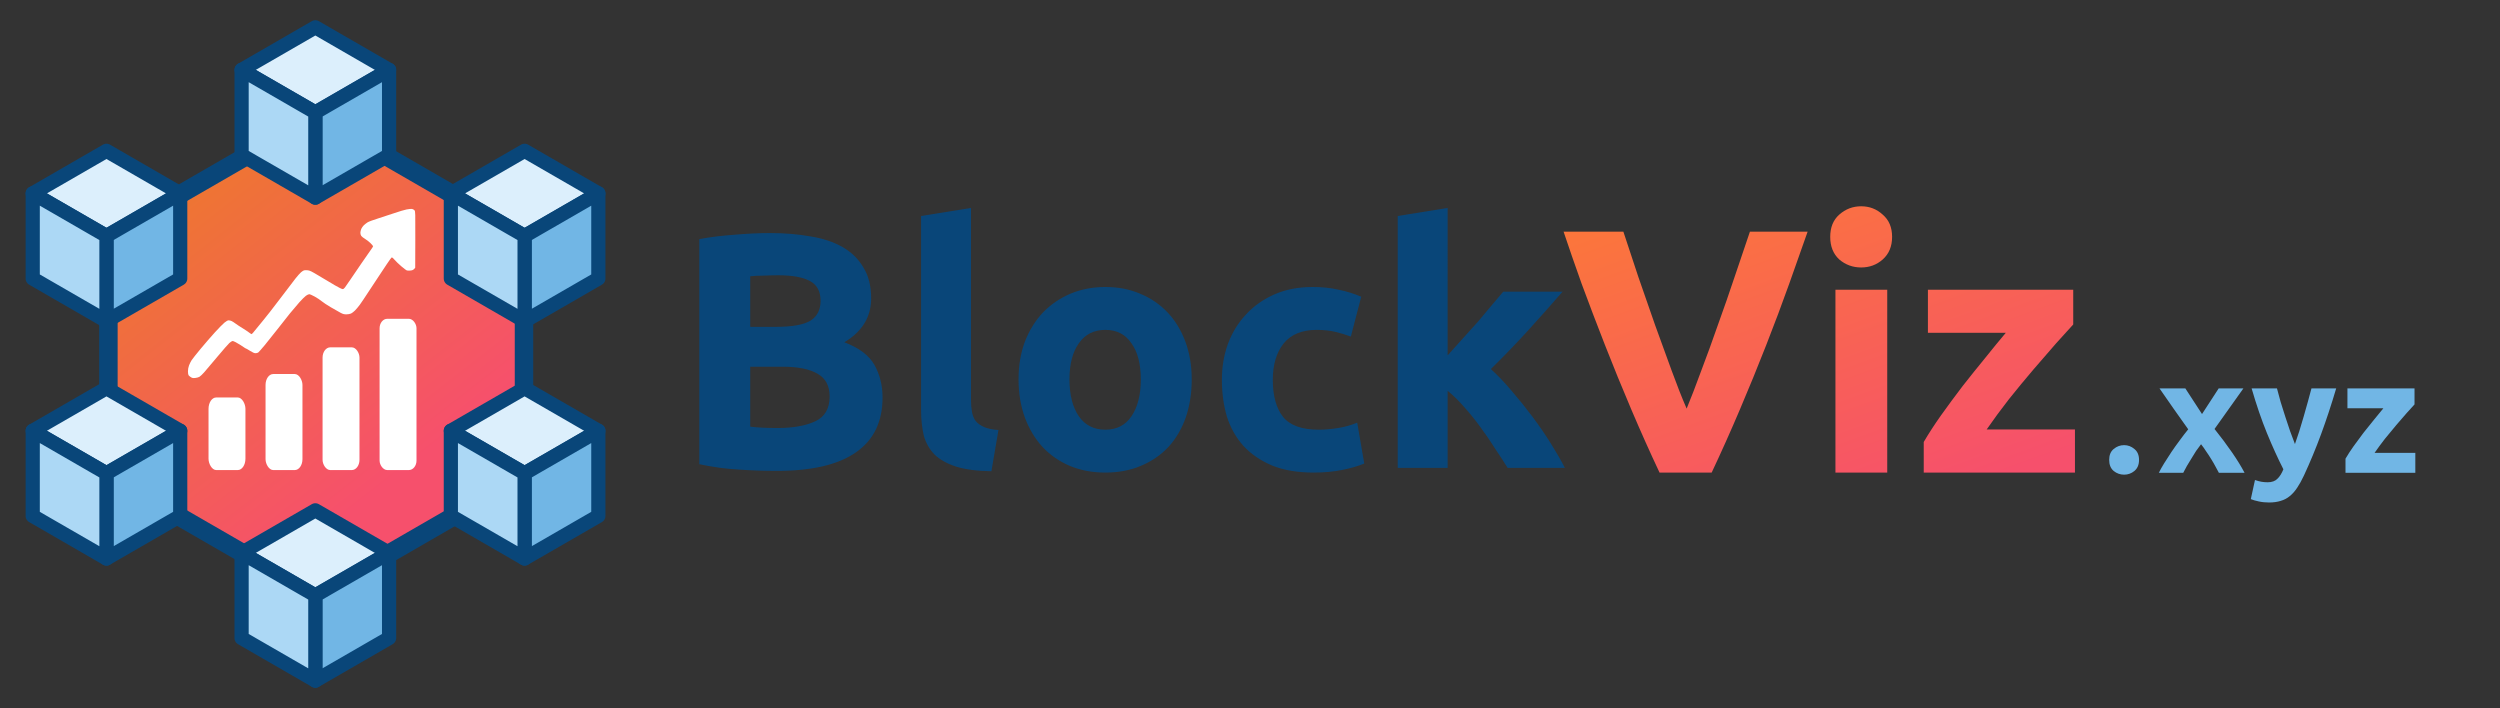 <?xml version="1.0" encoding="UTF-8" standalone="no"?>
<svg
   width="2928.6"
   height="829.886"
   viewBox="-600 -600 2928.6 829.886"
   role="img"
   aria-label="Editable bold stroke version"
   version="1.1"
   id="svg19"
   sodipodi:docname="BlockViz_wTxt_LightMode_Paths.svg"
   xml:space="preserve"
   inkscape:version="1.4.2 (f4327f4, 2025-05-13)"
   xmlns:inkscape="http://www.inkscape.org/namespaces/inkscape"
   xmlns:sodipodi="http://sodipodi.sourceforge.net/DTD/sodipodi-0.dtd"
   xmlns:xlink="http://www.w3.org/1999/xlink"
   xmlns="http://www.w3.org/2000/svg"
   xmlns:svg="http://www.w3.org/2000/svg"><rect x="-600" y="-600" width="2928.6" height="829.886" fill="#333333" stroke="none"/><defs
     id="defs19"><linearGradient
       id="linearGradient3"
       inkscape:collect="always"><stop
         style="stop-color:#fc7d32;stop-opacity:1;"
         offset="0"
         id="stop3" /><stop
         style="stop-color:#f6506c;stop-opacity:1;"
         offset="0.87"
         id="stop4" /></linearGradient><linearGradient
       id="linearGradient156"
       inkscape:collect="always"><stop
         style="stop-color:#ee7631;stop-opacity:1;"
         offset="0"
         id="stop156" /><stop
         style="stop-color:#f6506c;stop-opacity:1;"
         offset="0.832"
         id="stop157" /></linearGradient><linearGradient
       inkscape:collect="always"
       xlink:href="#linearGradient156"
       id="linearGradient157"
       x1="-144.785"
       y1="-185.316"
       x2="144.785"
       y2="185.316"
       gradientUnits="userSpaceOnUse" /><style
       id="style1">
      .bars { fill: currentColor; }
      .trend { fill: none; stroke: currentColor; stroke-width: 24; stroke-linecap: round; stroke-linejoin: round; }
    </style><style
       id="style1-6">
      .bar { fill: currentColor; }
    </style><style
       id="style1-8">
      .trend { fill: none; stroke: currentColor; stroke-width: 28; stroke-linecap: round; stroke-linejoin: round; }
    </style><marker
       id="arrowhead"
       viewBox="0 0 12 12"
       refX="10.5"
       refY="6"
       markerUnits="strokeWidth"
       markerWidth="10"
       markerHeight="10"
       orient="auto"><!-- Slightly tapered triangle for a sharp head --><path
         d="M 0,1 10.5,6 0,11 Z"
         fill="currentColor"
         id="path1" /></marker><linearGradient
       inkscape:collect="always"
       xlink:href="#linearGradient3"
       id="linearGradient4"
       x1="958.397"
       y1="-372.416"
       x2="1082.717"
       y2="-30.851"
       gradientUnits="userSpaceOnUse"
       gradientTransform="matrix(1.038,0,0,1.038,-41.729,47.865)" /></defs><sodipodi:namedview
     id="namedview19"
     pagecolor="#ffffff"
     bordercolor="#000000"
     borderopacity="0.25"
     inkscape:showpageshadow="2"
     inkscape:pageopacity="0.0"
     inkscape:pagecheckerboard="0"
     inkscape:deskcolor="#d1d1d1"
     inkscape:zoom="0.33625001"
     inkscape:cx="1525.6505"
     inkscape:cy="179.92565"
     inkscape:window-width="1920"
     inkscape:window-height="1009"
     inkscape:window-x="1912"
     inkscape:window-y="-8"
     inkscape:window-maximized="1"
     inkscape:current-layer="g2"
     showguides="false" /><!-- Hexagon --><g
     id="g6"
     transform="matrix(1.081,0,0,1.081,43.202,48.519)"
     inkscape:export-filename="BlockViz_wTxt_LightMode.png"
     inkscape:export-xdpi="96"
     inkscape:export-ydpi="96"><polygon
       points="-225.17,130 -225.17,-130 0,-260 225.17,-130 225.17,130 0,260 "
       fill="none"
       stroke="#0B3A6A"
       stroke-width="20"
       stroke-linejoin="round"
       id="polygon1"
       style="fill:url(#linearGradient157);stroke:#094679;stroke-opacity:1"
       transform="translate(-252.35,-214.498)" /><g
       id="g21"
       transform="matrix(0.769,0,0,0.769,-80.136,-424.216)"
       style="stroke:#094679;stroke-opacity:1"><polygon
         points="-225.17,-70 -121.24,-130 -225.17,-190 -329.09,-130 "
         fill="#ffffff"
         stroke="#0b3a6a"
         stroke-width="20"
         stroke-linejoin="round"
         stroke-linecap="round"
         id="polygon19"
         style="fill:#dceffc;fill-opacity:1;stroke:#094679;stroke-opacity:1" /><polygon
         points="-225.17,-70 -121.24,-130 -121.24,-10 -225.17,50 "
         fill="#ffffff"
         stroke="#0b3a6a"
         stroke-width="20"
         stroke-linejoin="round"
         stroke-linecap="round"
         id="polygon20"
         style="fill:#71b6e5;fill-opacity:1;stroke:#094679;stroke-opacity:1" /><polygon
         points="-225.17,-70 -329.09,-130 -329.09,-10 -225.17,50 "
         fill="#ffffff"
         stroke="#0b3a6a"
         stroke-width="20"
         stroke-linejoin="round"
         stroke-linecap="round"
         id="polygon21"
         style="fill:#acd8f5;fill-opacity:1;stroke:#094679;stroke-opacity:1" /></g><g
       id="g75"
       transform="matrix(0.769,0,0,0.769,-80.136,99.204)"
       style="stroke:#094679;stroke-opacity:1"><polygon
         points="-121.24,-130 -225.17,-190 -329.09,-130 -225.17,-70 "
         fill="#ffffff"
         stroke="#0b3a6a"
         stroke-width="20"
         stroke-linejoin="round"
         stroke-linecap="round"
         id="polygon73"
         style="fill:#dceffc;fill-opacity:1;stroke:#094679;stroke-opacity:1" /><polygon
         points="-121.24,-130 -121.24,-10 -225.17,50 -225.17,-70 "
         fill="#ffffff"
         stroke="#0b3a6a"
         stroke-width="20"
         stroke-linejoin="round"
         stroke-linecap="round"
         id="polygon74"
         style="fill:#71b6e5;fill-opacity:1;stroke:#094679;stroke-opacity:1" /><polygon
         points="-329.09,-130 -329.09,-10 -225.17,50 -225.17,-70 "
         fill="#ffffff"
         stroke="#0b3a6a"
         stroke-width="20"
         stroke-linejoin="round"
         stroke-linecap="round"
         id="polygon75"
         style="fill:#acd8f5;fill-opacity:1;stroke:#094679;stroke-opacity:1" /></g><g
       id="g16"
       transform="matrix(0.769,0,0,0.769,-306.484,-290.387)"
       style="stroke:#094679;stroke-opacity:1"><polygon
         points="-121.24,-130 -225.17,-190 -329.09,-130 -225.17,-70 "
         fill="#ffffff"
         stroke="#0b3a6a"
         stroke-width="20"
         stroke-linejoin="round"
         stroke-linecap="round"
         id="polygon14"
         style="fill:#dceffc;fill-opacity:1;stroke:#094679;stroke-opacity:1" /><polygon
         points="-121.24,-130 -121.24,-10 -225.17,50 -225.17,-70 "
         fill="#ffffff"
         stroke="#0b3a6a"
         stroke-width="20"
         stroke-linejoin="round"
         stroke-linecap="round"
         id="polygon15"
         style="fill:#71b6e5;fill-opacity:1;stroke:#094679;stroke-opacity:1" /><polygon
         points="-329.09,-130 -329.09,-10 -225.17,50 -225.17,-70 "
         fill="#ffffff"
         stroke="#0b3a6a"
         stroke-width="20"
         stroke-linejoin="round"
         stroke-linecap="round"
         id="polygon16"
         style="fill:#acd8f5;fill-opacity:1;stroke:#094679;stroke-opacity:1" /></g><g
       id="g155"
       transform="matrix(0.769,0,0,0.769,146.63,-290.387)"
       style="stroke:#094679;stroke-opacity:1"><polygon
         points="-329.09,-130 -225.17,-70 -121.24,-130 -225.17,-190 "
         fill="#ffffff"
         stroke="#0b3a6a"
         stroke-width="20"
         stroke-linejoin="round"
         stroke-linecap="round"
         id="polygon153"
         style="fill:#dceffc;fill-opacity:1;stroke:#094679;stroke-opacity:1" /><polygon
         points="-225.17,50 -225.17,-70 -121.24,-130 -121.24,-10 "
         fill="#ffffff"
         stroke="#0b3a6a"
         stroke-width="20"
         stroke-linejoin="round"
         stroke-linecap="round"
         id="polygon154"
         style="fill:#71b6e5;fill-opacity:1;stroke:#094679;stroke-opacity:1" /><polygon
         points="-225.17,50 -225.17,-70 -329.09,-130 -329.09,-10 "
         fill="#ffffff"
         stroke="#0b3a6a"
         stroke-width="20"
         stroke-linejoin="round"
         stroke-linecap="round"
         id="polygon155"
         style="fill:#acd8f5;fill-opacity:1;stroke:#094679;stroke-opacity:1" /></g><g
       id="g87"
       transform="matrix(0.769,0,0,0.769,-306.484,-33.138)"
       style="stroke:#094679;stroke-opacity:1"><polygon
         points="-121.24,-130 -225.17,-190 -329.09,-130 -225.17,-70 "
         fill="#ffffff"
         stroke="#0b3a6a"
         stroke-width="20"
         stroke-linejoin="round"
         stroke-linecap="round"
         id="polygon85"
         style="fill:#dceffc;fill-opacity:1;stroke:#094679;stroke-opacity:1" /><polygon
         points="-121.24,-130 -121.24,-10 -225.17,50 -225.17,-70 "
         fill="#ffffff"
         stroke="#0b3a6a"
         stroke-width="20"
         stroke-linejoin="round"
         stroke-linecap="round"
         id="polygon86"
         style="fill:#71b6e5;fill-opacity:1;stroke:#094679;stroke-opacity:1" /><polygon
         points="-329.09,-130 -329.09,-10 -225.17,50 -225.17,-70 "
         fill="#ffffff"
         stroke="#0b3a6a"
         stroke-width="20"
         stroke-linejoin="round"
         stroke-linecap="round"
         id="polygon87"
         style="fill:#acd8f5;fill-opacity:1;stroke:#094679;stroke-opacity:1" /></g><g
       id="g60"
       transform="matrix(0.769,0,0,0.769,146.63,-33.138)"
       style="stroke:#094679;stroke-opacity:1"><polygon
         points="-121.24,-130 -225.17,-190 -329.09,-130 -225.17,-70 "
         fill="#ffffff"
         stroke="#0b3a6a"
         stroke-width="20"
         stroke-linejoin="round"
         stroke-linecap="round"
         id="polygon58"
         style="fill:#dceffc;fill-opacity:1;stroke:#094679;stroke-opacity:1" /><polygon
         points="-121.24,-130 -121.24,-10 -225.17,50 -225.17,-70 "
         fill="#ffffff"
         stroke="#0b3a6a"
         stroke-width="20"
         stroke-linejoin="round"
         stroke-linecap="round"
         id="polygon59"
         style="fill:#71b6e5;fill-opacity:1;stroke:#094679;stroke-opacity:1" /><polygon
         points="-329.09,-130 -329.09,-10 -225.17,50 -225.17,-70 "
         fill="#ffffff"
         stroke="#0b3a6a"
         stroke-width="20"
         stroke-linejoin="round"
         stroke-linecap="round"
         id="polygon60"
         style="fill:#acd8f5;fill-opacity:1;stroke:#094679;stroke-opacity:1" /></g><g
       transform="matrix(0.365,0,0,0.582,-367.544,-352.765)"
       id="g4"
       inkscape:export-filename="BlockViz_Logo_HD.png"
       inkscape:export-xdpi="458.31876"
       inkscape:export-ydpi="458.31876"><g
         id="g157"
         transform="matrix(0.921,0,0,1.016,14.693,-2.004)"><rect
           class="bar"
           x="-20.374"
           y="312.413"
           width="118.989"
           height="133.031"
           rx="24.789"
           ry="20.786"
           id="rect1"
           style="fill:#ffffff;stroke-width:1.135" /><rect
           class="bar"
           x="163.436"
           y="269.444"
           width="118.989"
           height="176"
           rx="24.789"
           ry="20"
           id="rect2"
           style="fill:#ffffff;stroke-width:1.113" /><rect
           class="bar"
           x="347.246"
           y="220.538"
           width="118.989"
           height="224.906"
           rx="24.789"
           ry="18.742"
           id="rect3"
           style="fill:#ffffff;stroke-width:1.078" /><rect
           class="bar"
           x="531.056"
           y="168.211"
           width="118.989"
           height="277.233"
           rx="24.789"
           ry="17.327"
           id="rect4"
           style="fill:#ffffff;stroke-width:1.036" /><path
           style="fill:#ffffff;stroke-width:0.533"
           d="m -77.587,275.157 c -2.931,-1.11 -6.186,-2.695 -7.233,-3.522 -1.056,-0.835 -1.887,-4.036 -1.867,-7.189 0.024,-3.723 1.23,-7.473 3.497,-10.867 1.904,-2.851 5.582,-7.072 8.175,-9.382 2.593,-2.31 15.817,-11.799 29.388,-21.087 13.571,-9.288 34.373,-22.931 46.228,-30.317 C 12.456,185.406 26.163,177.49 31.062,175.2 c 5.844,-2.731 10.443,-4.162 13.373,-4.162 2.457,0 6.723,0.581 9.48,1.291 2.758,0.71 8.389,2.755 12.514,4.544 4.125,1.789 14.01,5.499 21.966,8.244 7.957,2.745 17.642,6.399 21.523,8.121 3.881,1.722 7.76,3.131 8.619,3.131 0.86,0 5.988,-3.272 11.396,-7.271 5.408,-3.999 16.815,-11.915 25.349,-17.591 8.534,-5.676 33.122,-23.596 54.641,-39.821 21.519,-16.225 44.167,-33.113 50.33,-37.528 6.163,-4.415 13.989,-9.41 17.391,-11.099 3.402,-1.689 7.814,-3.323 9.803,-3.631 1.989,-0.308 7.241,-0.374 11.67,-0.148 6.756,0.345 12.691,2.004 36.857,10.3 15.842,5.439 38.51,13.115 50.372,17.058 11.863,3.943 23.311,7.169 25.441,7.169 2.582,0 5.129,-1.016 7.639,-3.049 2.071,-1.677 10.172,-8.327 18.002,-14.777 7.83,-6.45 23.25,-19.327 34.266,-28.615 11.017,-9.288 24.176,-20.054 29.243,-23.924 5.067,-3.87 9.224,-7.531 9.238,-8.134 0.014,-0.604 -3.914,-3.269 -8.73,-5.922 -4.816,-2.653 -12.74,-6.138 -17.609,-7.743 -4.869,-1.605 -10.18,-3.958 -11.801,-5.228 -1.705,-1.335 -2.934,-3.74 -2.915,-5.701 0.018,-1.865 1.281,-5.084 2.807,-7.153 1.525,-2.068 5.252,-5.102 8.281,-6.741 3.03,-1.639 8.448,-4.04 12.04,-5.337 3.593,-1.296 18.737,-4.502 33.653,-7.125 14.916,-2.622 38.759,-7.068 52.983,-9.879 14.224,-2.811 31.75,-5.79 38.945,-6.621 7.196,-0.831 15.295,-1.255 17.998,-0.942 2.703,0.312 6.208,1.45 7.788,2.529 2.752,1.877 2.861,4.16 2.564,53.629 l -0.31,51.668 -3.742,2.306 c -2.662,1.64 -5.955,2.437 -11.409,2.76 -4.217,0.25 -9.39,0.187 -11.495,-0.138 -2.106,-0.326 -10.537,-3.9 -18.736,-7.944 -8.199,-4.043 -17.78,-9.317 -21.291,-11.719 -3.511,-2.402 -7.34,-4.367 -8.51,-4.367 -1.17,0 -8.53,5.594 -16.356,12.431 -7.826,6.837 -20.509,17.709 -28.185,24.159 -7.676,6.45 -22.286,19.035 -32.468,27.967 -10.182,8.932 -22.178,19.064 -26.658,22.517 -4.48,3.453 -11.371,8.104 -15.313,10.337 -3.942,2.232 -9.696,4.726 -12.786,5.541 -3.09,0.815 -9.765,1.495 -14.832,1.512 -7.325,0.024 -11.228,-0.579 -19.035,-2.94 -5.401,-1.633 -19.358,-6.139 -31.014,-10.012 -11.656,-3.873 -25.019,-8.892 -29.694,-11.152 -4.675,-2.26 -14.749,-6.067 -22.386,-8.459 -7.637,-2.392 -15.571,-4.349 -17.631,-4.349 -2.06,0 -6.833,1.26 -10.606,2.799 -3.773,1.54 -13.322,6.923 -21.22,11.962 -7.898,5.04 -21.546,14.193 -30.329,20.34 -8.782,6.148 -26.662,19.024 -39.732,28.615 -13.07,9.591 -31.729,22.881 -41.465,29.533 -9.735,6.652 -19.163,12.726 -20.95,13.497 -1.787,0.771 -5.782,1.402 -8.876,1.402 -3.944,0 -9.234,-1.301 -17.688,-4.35 -6.633,-2.392 -12.655,-4.35 -13.38,-4.35 -0.726,0 -3.138,-0.784 -5.362,-1.742 -2.223,-0.958 -7.468,-2.943 -11.656,-4.412 -4.188,-1.468 -11.327,-3.856 -15.865,-5.307 -5.34,-1.707 -9.362,-2.421 -11.399,-2.023 -1.731,0.339 -5.817,1.928 -9.079,3.531 -3.262,1.604 -20.529,12.837 -38.371,24.964 -17.842,12.126 -37.11,25.06 -42.819,28.743 -5.709,3.682 -12.718,7.423 -15.576,8.312 -2.858,0.89 -9.025,1.809 -13.705,2.043 -6.848,0.343 -9.549,0.032 -13.839,-1.592 z"
           id="path160" /><path
           style="fill:#ff0000;fill-opacity:0.992;stroke:#094679;stroke-width:148.699;stroke-opacity:1"
           d=""
           id="path158"
           transform="matrix(2.975,0,0,1.692,-1458.116,-785.965)" /></g></g></g><g
     id="g5"
     transform="matrix(1.588,0,0,1.588,-77.545,128.246)"><g
       id="g1"
       transform="translate(-19.502,-46.811)"><g
         id="g2"
         transform="translate(15.111)"><path
           style="font-weight:bold;font-size:247.101px;font-family:Ubuntu;-inkscape-font-specification:'Ubuntu Bold';fill:#094679;stroke-width:1.979"
           d="m 248.343,-64.411 q -14.085,0 -28.17,-0.988 -13.838,-0.741 -28.911,-3.954 V -235.405 q 11.861,-2.224 25.946,-3.212 14.085,-1.236 26.193,-1.236 16.309,0 29.899,2.471 13.838,2.224 23.722,7.907 9.884,5.683 15.32,15.073 5.683,9.143 5.683,22.733 0,20.509 -19.768,32.37 16.309,6.178 22.239,16.803 5.93,10.625 5.93,23.969 0,26.934 -19.768,40.525 -19.521,13.591 -58.316,13.591 z m -19.521,-76.848 v 44.231 q 4.201,0.494 9.143,0.741 4.942,0.247 10.872,0.247 17.297,0 27.922,-4.942 10.625,-4.942 10.625,-18.285 0,-11.861 -8.896,-16.803 -8.896,-5.189 -25.451,-5.189 z m 0,-29.405 h 18.78 q 17.791,0 25.451,-4.448 7.66,-4.695 7.66,-14.826 0,-10.378 -7.907,-14.579 -7.907,-4.201 -23.227,-4.201 -4.942,0 -10.625,0.247 -5.683,0 -10.131,0.494 z m 177.913,106.501 q -16.062,-0.247 -26.193,-3.459 -9.884,-3.212 -15.814,-8.896 -5.683,-5.93 -7.907,-14.085 -1.977,-8.401 -1.977,-18.78 v -143.071 l 36.818,-5.93 v 141.589 q 0,4.942 0.741,8.896 0.741,3.954 2.718,6.672 2.224,2.718 6.178,4.448 3.954,1.73 10.625,2.224 z m 147.766,-67.706 q 0,15.32 -4.448,28.17 -4.448,12.602 -12.849,21.745 -8.401,8.896 -20.262,13.838 -11.614,4.942 -26.193,4.942 -14.332,0 -26.193,-4.942 -11.614,-4.942 -20.015,-13.838 -8.401,-9.143 -13.096,-21.745 -4.695,-12.849 -4.695,-28.17 0,-15.32 4.695,-27.922 4.942,-12.602 13.343,-21.498 8.649,-8.896 20.262,-13.838 11.861,-4.942 25.699,-4.942 14.085,0 25.698,4.942 11.861,4.942 20.262,13.838 8.401,8.896 13.096,21.498 4.695,12.602 4.695,27.922 z m -37.559,0 q 0,-17.05 -6.919,-26.687 -6.672,-9.884 -19.274,-9.884 -12.602,0 -19.521,9.884 -6.919,9.637 -6.919,26.687 0,17.05 6.919,27.181 6.919,9.884 19.521,9.884 12.602,0 19.274,-9.884 6.919,-10.131 6.919,-27.181 z m 59.799,0.247 q 0,-14.085 4.448,-26.44 4.695,-12.602 13.343,-21.745 8.649,-9.39 21.004,-14.826 12.355,-5.436 28.17,-5.436 10.378,0 19.027,1.977 8.649,1.73 16.803,5.189 l -7.66,29.405 q -5.189,-1.977 -11.367,-3.459 -6.178,-1.483 -13.838,-1.483 -16.309,0 -24.463,10.131 -7.907,10.131 -7.907,26.687 0,17.544 7.413,27.181 7.66,9.637 26.44,9.637 6.672,0 14.332,-1.236 7.66,-1.236 14.085,-3.954 l 5.189,30.146 q -6.425,2.718 -16.062,4.695 -9.637,1.977 -21.251,1.977 -17.791,0 -30.641,-5.189 -12.849,-5.436 -21.251,-14.579 -8.154,-9.143 -12.108,-21.498 -3.707,-12.602 -3.707,-27.181 z m 166.546,-18.038 q 5.436,-5.93 11.12,-12.355 5.93,-6.425 11.367,-12.602 5.436,-6.425 10.131,-12.108 4.942,-5.683 8.401,-9.884 h 43.737 q -13.096,15.073 -25.698,28.911 -12.355,13.591 -27.181,28.17 7.413,6.672 15.32,16.062 7.907,9.143 15.32,19.027 7.413,9.884 13.591,19.768 6.178,9.884 10.378,18.038 h -42.254 q -3.954,-6.425 -9.143,-14.085 -4.942,-7.907 -10.625,-15.567 -5.683,-7.907 -12.108,-15.073 -6.178,-7.166 -12.355,-12.108 v 56.833 H 706.468 V -252.455 l 36.818,-5.93 z"
           id="text1-9"
           aria-label="Block" /><path
           style="font-weight:bold;font-size:256.449px;font-family:Ubuntu;-inkscape-font-specification:'Ubuntu Bold';fill:url(#linearGradient4);stroke-width:2.054"
           d="m 899.594,-63.176 q -10.514,-22.311 -20.772,-46.417 -10.258,-24.106 -19.49,-47.7 -9.232,-23.593 -17.182,-45.135 -7.693,-21.542 -13.335,-38.467 h 44.109 q 5.129,15.387 11.027,33.338 6.155,17.695 12.31,35.39 6.411,17.695 12.31,33.851 5.898,16.156 11.027,27.953 4.873,-11.797 10.771,-27.953 6.155,-16.156 12.31,-33.851 6.411,-17.695 12.31,-35.39 6.155,-17.951 11.284,-33.338 h 42.571 q -5.898,16.926 -13.592,38.467 -7.693,21.542 -16.926,45.135 -9.232,23.593 -19.49,47.7 -10.258,24.106 -20.772,46.417 z m 167.974,0 h -38.211 V -198.068 h 38.211 z m 3.59,-173.872 q 0,10.514 -6.924,16.669 -6.668,5.898 -15.9,5.898 -9.232,0 -16.156,-5.898 -6.668,-6.155 -6.668,-16.669 0,-10.514 6.668,-16.413 6.924,-6.155 16.156,-6.155 9.232,0 15.9,6.155 6.924,5.898 6.924,16.413 z m 133.61,64.625 q -4.616,5.129 -12.566,13.848 -7.694,8.719 -16.669,19.234 -8.976,10.514 -18.208,22.055 -8.976,11.54 -16.413,22.311 h 65.138 v 31.8 h -111.555 v -22.568 q 5.386,-9.232 12.822,-19.747 7.693,-10.771 15.9,-21.542 8.463,-10.771 16.669,-20.772 8.206,-10.258 15.13,-18.464 h -57.445 v -31.8 h 107.196 z"
           id="text1-9-8"
           aria-label="Viz" /><path
           style="font-weight:bold;font-size:118.4px;font-family:Ubuntu;-inkscape-font-specification:'Ubuntu Bold';fill:#71b6e5;stroke-width:1.979"
           d="m 1299.778,-106.345 12.314,-18.944 h 18.234 l -21.312,29.955 q 7.104,8.88 12.906,17.286 5.802,8.406 9.235,15.037 h -18.944 q -0.947,-1.776 -2.368,-4.381 -1.421,-2.723 -3.197,-5.565 -1.776,-2.96 -3.789,-5.802 -1.894,-2.96 -3.789,-5.328 -1.776,2.25 -3.67,4.973 -1.776,2.723 -3.434,5.565 -1.658,2.723 -3.315,5.446 -1.539,2.723 -2.723,5.091 h -17.997 q 1.421,-2.96 3.907,-6.986 2.486,-4.026 5.328,-8.288 2.96,-4.381 6.157,-8.643 3.197,-4.381 6.275,-8.17 -5.328,-7.459 -10.656,-15.037 -5.328,-7.696 -10.538,-15.155 h 19.062 z m 98.983,-18.944 q -5.328,17.997 -11.13,33.744 -5.802,15.747 -12.669,30.547 -2.486,5.328 -4.973,8.998 -2.486,3.789 -5.446,6.157 -2.96,2.486 -6.749,3.552 -3.67,1.184 -8.643,1.184 -4.144,0 -7.696,-0.829 -3.434,-0.71 -5.683,-1.658 l 3.078,-14.09 q 2.723,0.947 4.854,1.302 2.131,0.355 4.499,0.355 4.736,0 7.222,-2.605 2.605,-2.486 4.381,-6.986 -6.038,-11.84 -12.077,-26.522 -6.038,-14.8 -11.366,-33.152 h 18.707 q 1.184,4.618 2.723,10.064 1.658,5.328 3.434,10.893 1.776,5.446 3.552,10.656 1.894,5.21 3.552,9.472 1.539,-4.262 3.197,-9.472 1.658,-5.21 3.197,-10.656 1.658,-5.565 3.078,-10.893 1.539,-5.446 2.723,-10.064 z m 57.779,11.84 q -2.131,2.368 -5.802,6.394 -3.552,4.026 -7.696,8.88 -4.144,4.854 -8.406,10.182 -4.144,5.328 -7.578,10.301 h 30.074 v 14.682 h -51.504 v -10.419 q 2.486,-4.262 5.92,-9.117 3.552,-4.973 7.341,-9.946 3.907,-4.973 7.696,-9.59 3.789,-4.736 6.986,-8.525 h -26.522 v -14.682 h 49.491 z"
           id="text1-9-5"
           aria-label="xyz" /><path
           style="font-weight:bold;font-size:118.4px;font-family:Ubuntu;-inkscape-font-specification:'Ubuntu Bold';fill:#71b6e5;stroke-width:1.979"
           d="m 1253.314,-72.518 q 0,5.328 -3.434,8.17 -3.315,2.723 -7.578,2.723 -4.262,0 -7.696,-2.723 -3.315,-2.842 -3.315,-8.17 0,-5.328 3.315,-8.051 3.434,-2.842 7.696,-2.842 4.262,0 7.578,2.842 3.434,2.723 3.434,8.051 z"
           id="text1-9-5-9"
           aria-label="." /></g></g></g></svg>

